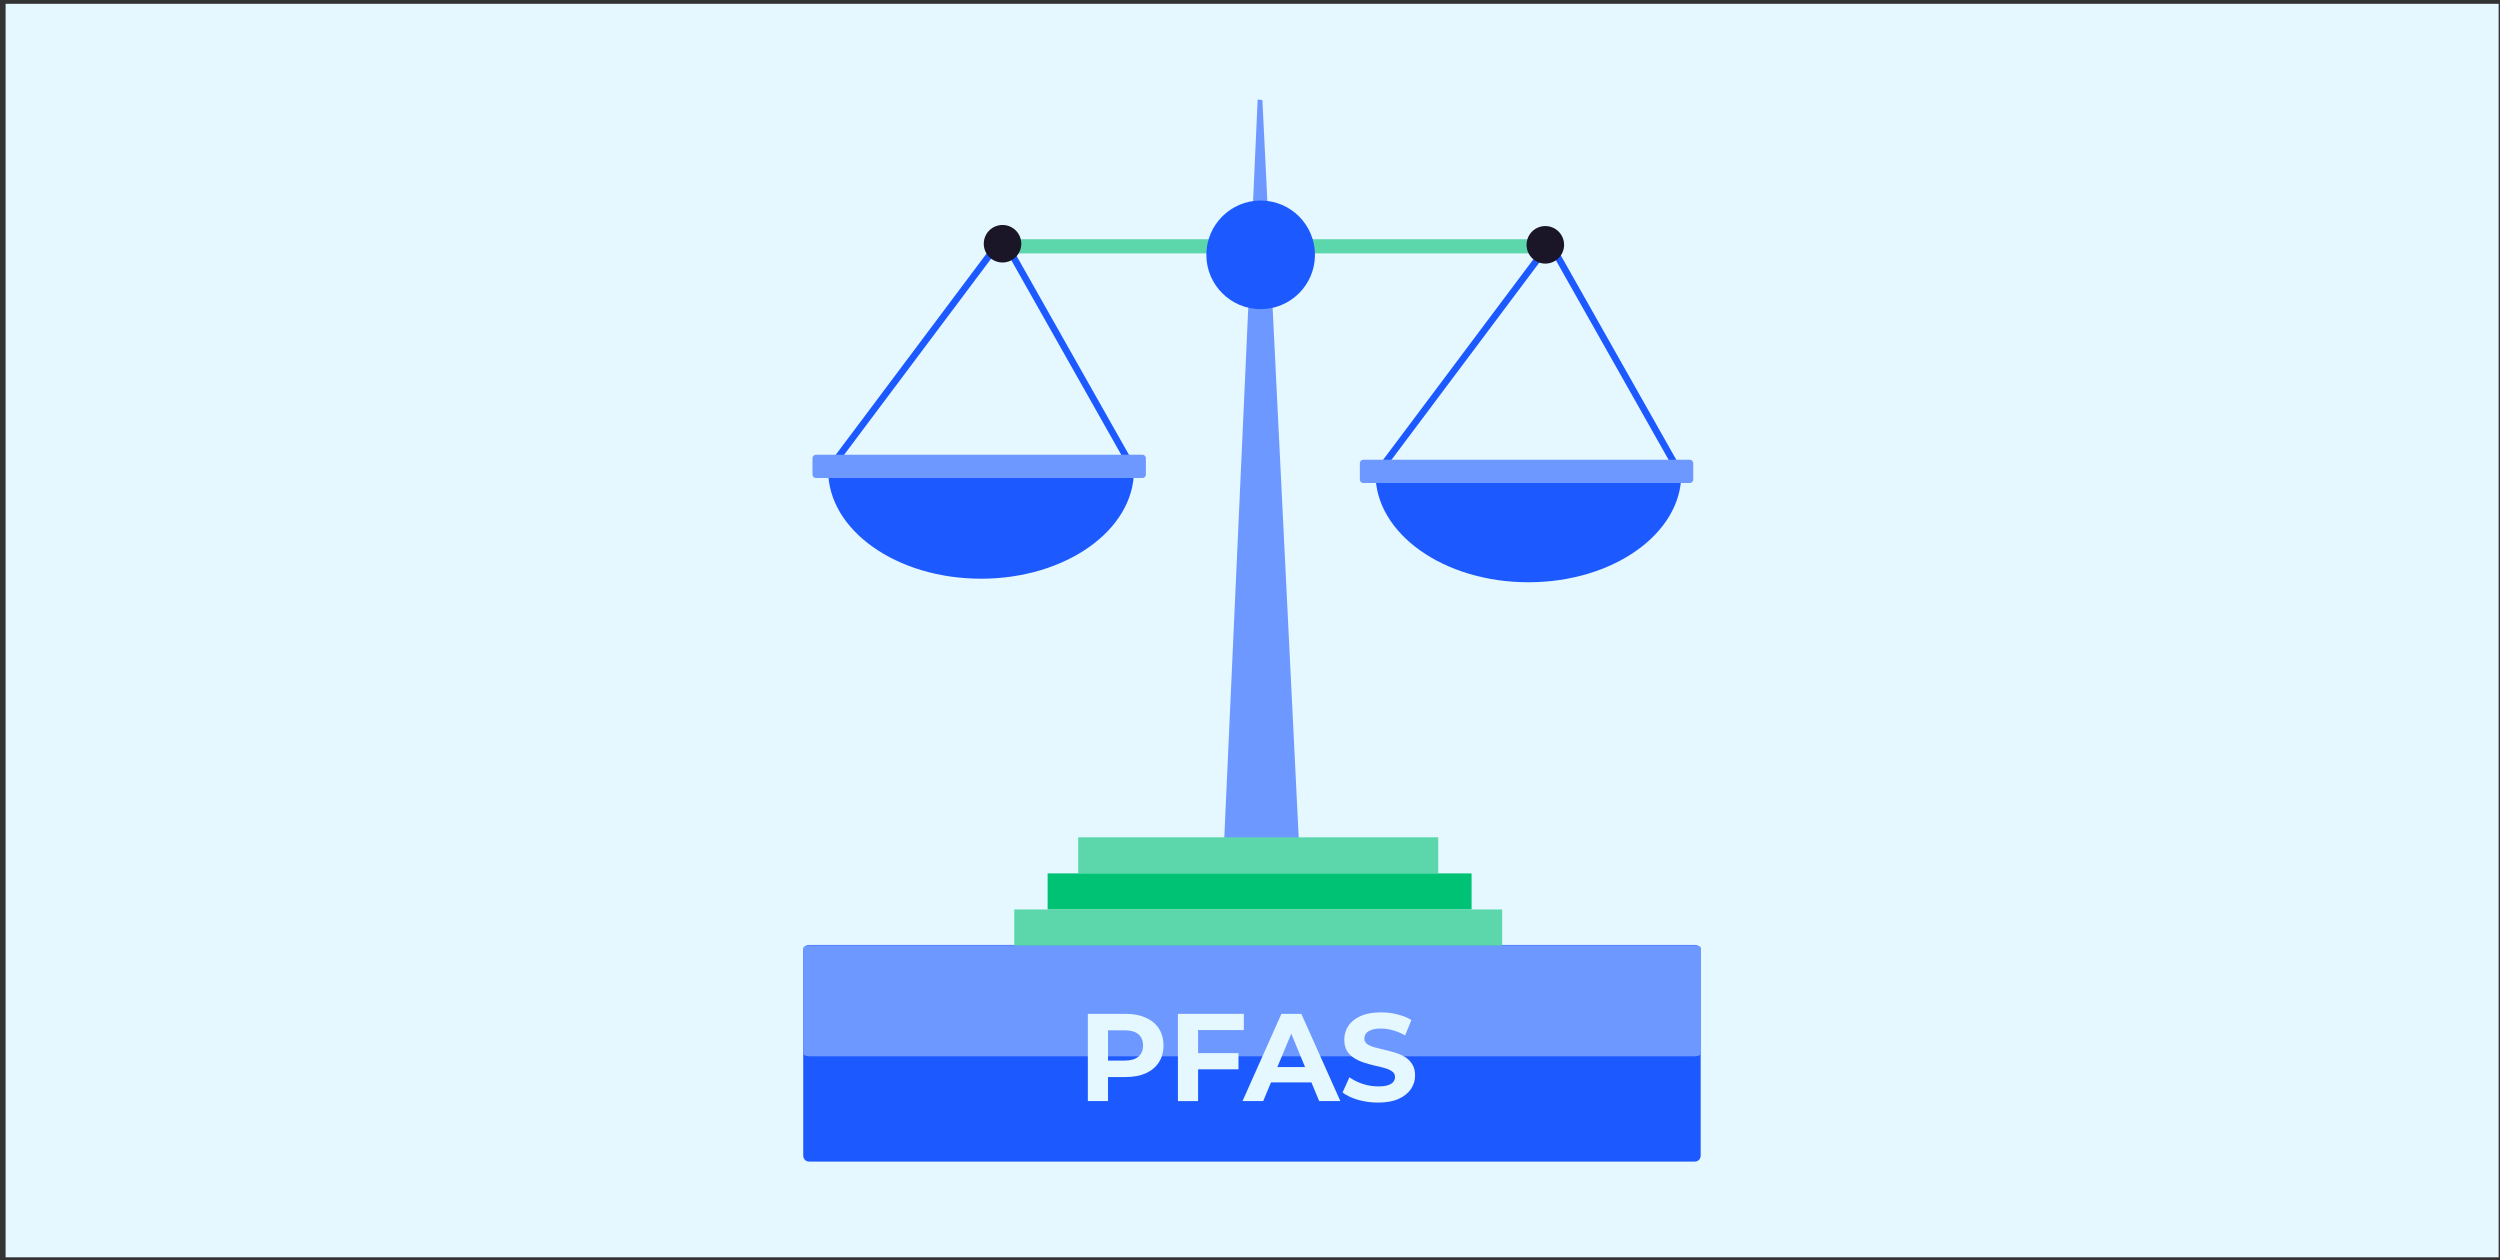 <svg xmlns="http://www.w3.org/2000/svg" width="359" height="181" viewBox="0 0 359 181" fill="none"><rect x="0" y="0" width="359" height="181" fill="#333333" stroke="none"/><rect x="0.804" y="0.548" width="358" height="180" fill="#E5F7FF"></rect><path d="M243.379 135.695H116.183C115.72 135.695 115.345 136.07 115.345 136.533V165.965C115.345 166.428 115.72 166.803 116.183 166.803H243.379C243.842 166.803 244.217 166.428 244.217 165.965V136.533C244.217 136.07 243.842 135.695 243.379 135.695Z" fill="#1C59FF"></path><path d="M243.424 135.738H116.183C115.72 135.738 115.345 135.931 115.345 136.168V151.257C115.345 151.494 115.72 151.687 116.183 151.687H243.424C243.887 151.687 244.262 151.494 244.262 151.257V136.168C244.262 135.931 243.887 135.738 243.424 135.738Z" fill="#6D98FF"></path><path d="M186.617 122.803H175.695L180.601 14.293L181.279 14.369L186.617 122.803Z" fill="#6D98FF"></path><path d="M206.529 120.237H154.83V125.419H206.529V120.237Z" fill="#5CD7AC"></path><path d="M211.32 125.419H150.439V130.601H211.32V125.419Z" fill="#00C274"></path><path d="M215.709 130.601H145.646V135.782H215.709V130.601Z" fill="#5CD7AC"></path><path d="M223.65 34.353H142.625V36.386H223.65V34.353Z" fill="#5CD7AC"></path><path d="M119.311 67.849L118.541 67.272L144.018 33.275L163.255 67.324L162.417 67.797L143.905 35.031L119.311 67.849Z" fill="#1C59FF"></path><path d="M197.913 68.569L197.143 67.993L222.62 33.996L241.857 68.044L241.019 68.518L222.507 35.751L197.913 68.569Z" fill="#1C59FF"></path><path d="M181.031 44.391C185.338 44.391 188.828 40.9 188.828 36.594C188.828 32.288 185.338 28.797 181.031 28.797C176.725 28.797 173.234 32.288 173.234 36.594C173.234 40.9 176.725 44.391 181.031 44.391Z" fill="#1C59FF"></path><path d="M143.962 37.696C145.451 37.696 146.657 36.49 146.657 35.001C146.657 33.512 145.451 32.306 143.962 32.306C142.473 32.306 141.267 33.512 141.267 35.001C141.267 36.49 142.473 37.696 143.962 37.696Z" fill="#1A1628"></path><path d="M221.909 37.853C223.398 37.853 224.605 36.646 224.605 35.157C224.605 33.669 223.398 32.462 221.909 32.462C220.421 32.462 219.214 33.669 219.214 35.157C219.214 36.646 220.421 37.853 221.909 37.853Z" fill="#1A1628"></path><path d="M219.482 83.612C231.608 83.612 241.437 76.654 241.437 68.07H197.526C197.526 76.653 207.356 83.612 219.481 83.612H219.482Z" fill="#1C59FF"></path><path d="M242.652 66.019H195.775C195.499 66.019 195.275 66.243 195.275 66.519V68.864C195.275 69.139 195.499 69.363 195.775 69.363H242.652C242.928 69.363 243.152 69.139 243.152 68.864V66.519C243.152 66.243 242.928 66.019 242.652 66.019Z" fill="#6D98FF"></path><path d="M140.881 83.102C153.007 83.102 162.836 76.144 162.836 67.561H118.926C118.926 76.144 128.756 83.102 140.881 83.102Z" fill="#1C59FF"></path><path d="M164.051 65.3H117.173C116.897 65.3 116.674 65.523 116.674 65.799V68.144C116.674 68.42 116.897 68.643 117.173 68.643H164.051C164.327 68.643 164.55 68.42 164.55 68.144V65.799C164.55 65.523 164.327 65.3 164.051 65.3Z" fill="#6D98FF"></path><path d="M197.891 158.332C196.889 158.332 195.928 158.201 195.009 157.938C194.091 157.664 193.351 157.312 192.79 156.882L193.774 154.699C194.311 155.081 194.944 155.397 195.672 155.647C196.411 155.886 197.157 156.005 197.909 156.005C198.482 156.005 198.941 155.952 199.287 155.844C199.645 155.725 199.907 155.564 200.075 155.361C200.242 155.158 200.325 154.926 200.325 154.663C200.325 154.329 200.194 154.066 199.931 153.876C199.669 153.673 199.323 153.512 198.893 153.392C198.464 153.261 197.986 153.142 197.461 153.034C196.948 152.915 196.429 152.772 195.904 152.605C195.391 152.438 194.92 152.223 194.49 151.96C194.061 151.698 193.709 151.352 193.434 150.922C193.172 150.493 193.041 149.944 193.041 149.276C193.041 148.56 193.232 147.91 193.613 147.325C194.007 146.728 194.592 146.257 195.367 145.911C196.155 145.553 197.139 145.374 198.321 145.374C199.108 145.374 199.884 145.469 200.647 145.66C201.411 145.839 202.085 146.114 202.67 146.484L201.775 148.685C201.19 148.351 200.606 148.106 200.021 147.951C199.436 147.784 198.863 147.701 198.303 147.701C197.742 147.701 197.282 147.766 196.924 147.898C196.567 148.029 196.31 148.202 196.155 148.417C196 148.62 195.922 148.858 195.922 149.133C195.922 149.455 196.053 149.717 196.316 149.92C196.578 150.111 196.924 150.266 197.354 150.385C197.784 150.505 198.255 150.624 198.768 150.743C199.293 150.863 199.812 151 200.325 151.155C200.85 151.31 201.327 151.519 201.757 151.782C202.186 152.044 202.533 152.39 202.795 152.82C203.069 153.249 203.207 153.792 203.207 154.448C203.207 155.152 203.01 155.797 202.616 156.381C202.222 156.966 201.632 157.437 200.844 157.795C200.069 158.153 199.084 158.332 197.891 158.332Z" fill="#E5F7FF"></path><path d="M178.426 158.117L184.01 145.589H186.874L192.476 158.117H189.433L184.851 147.057H185.997L181.397 158.117H178.426ZM181.218 155.433L181.987 153.231H188.431L189.218 155.433H181.218Z" fill="#E5F7FF"></path><path d="M171.833 151.227H177.847V153.553H171.833V151.227ZM172.048 158.117H169.148V145.589H178.616V147.916H172.048V158.117Z" fill="#E5F7FF"></path><path d="M156.213 158.117V145.589H161.636C162.758 145.589 163.724 145.774 164.535 146.144C165.347 146.502 165.973 147.021 166.415 147.701C166.856 148.381 167.077 149.192 167.077 150.135C167.077 151.066 166.856 151.871 166.415 152.551C165.973 153.231 165.347 153.756 164.535 154.126C163.724 154.484 162.758 154.663 161.636 154.663H157.824L159.112 153.357V158.117H156.213ZM159.112 153.679L157.824 152.301H161.475C162.37 152.301 163.038 152.11 163.479 151.728C163.921 151.346 164.142 150.815 164.142 150.135C164.142 149.443 163.921 148.906 163.479 148.524C163.038 148.142 162.37 147.951 161.475 147.951H157.824L159.112 146.573V153.679Z" fill="#E5F7FF"></path></svg>